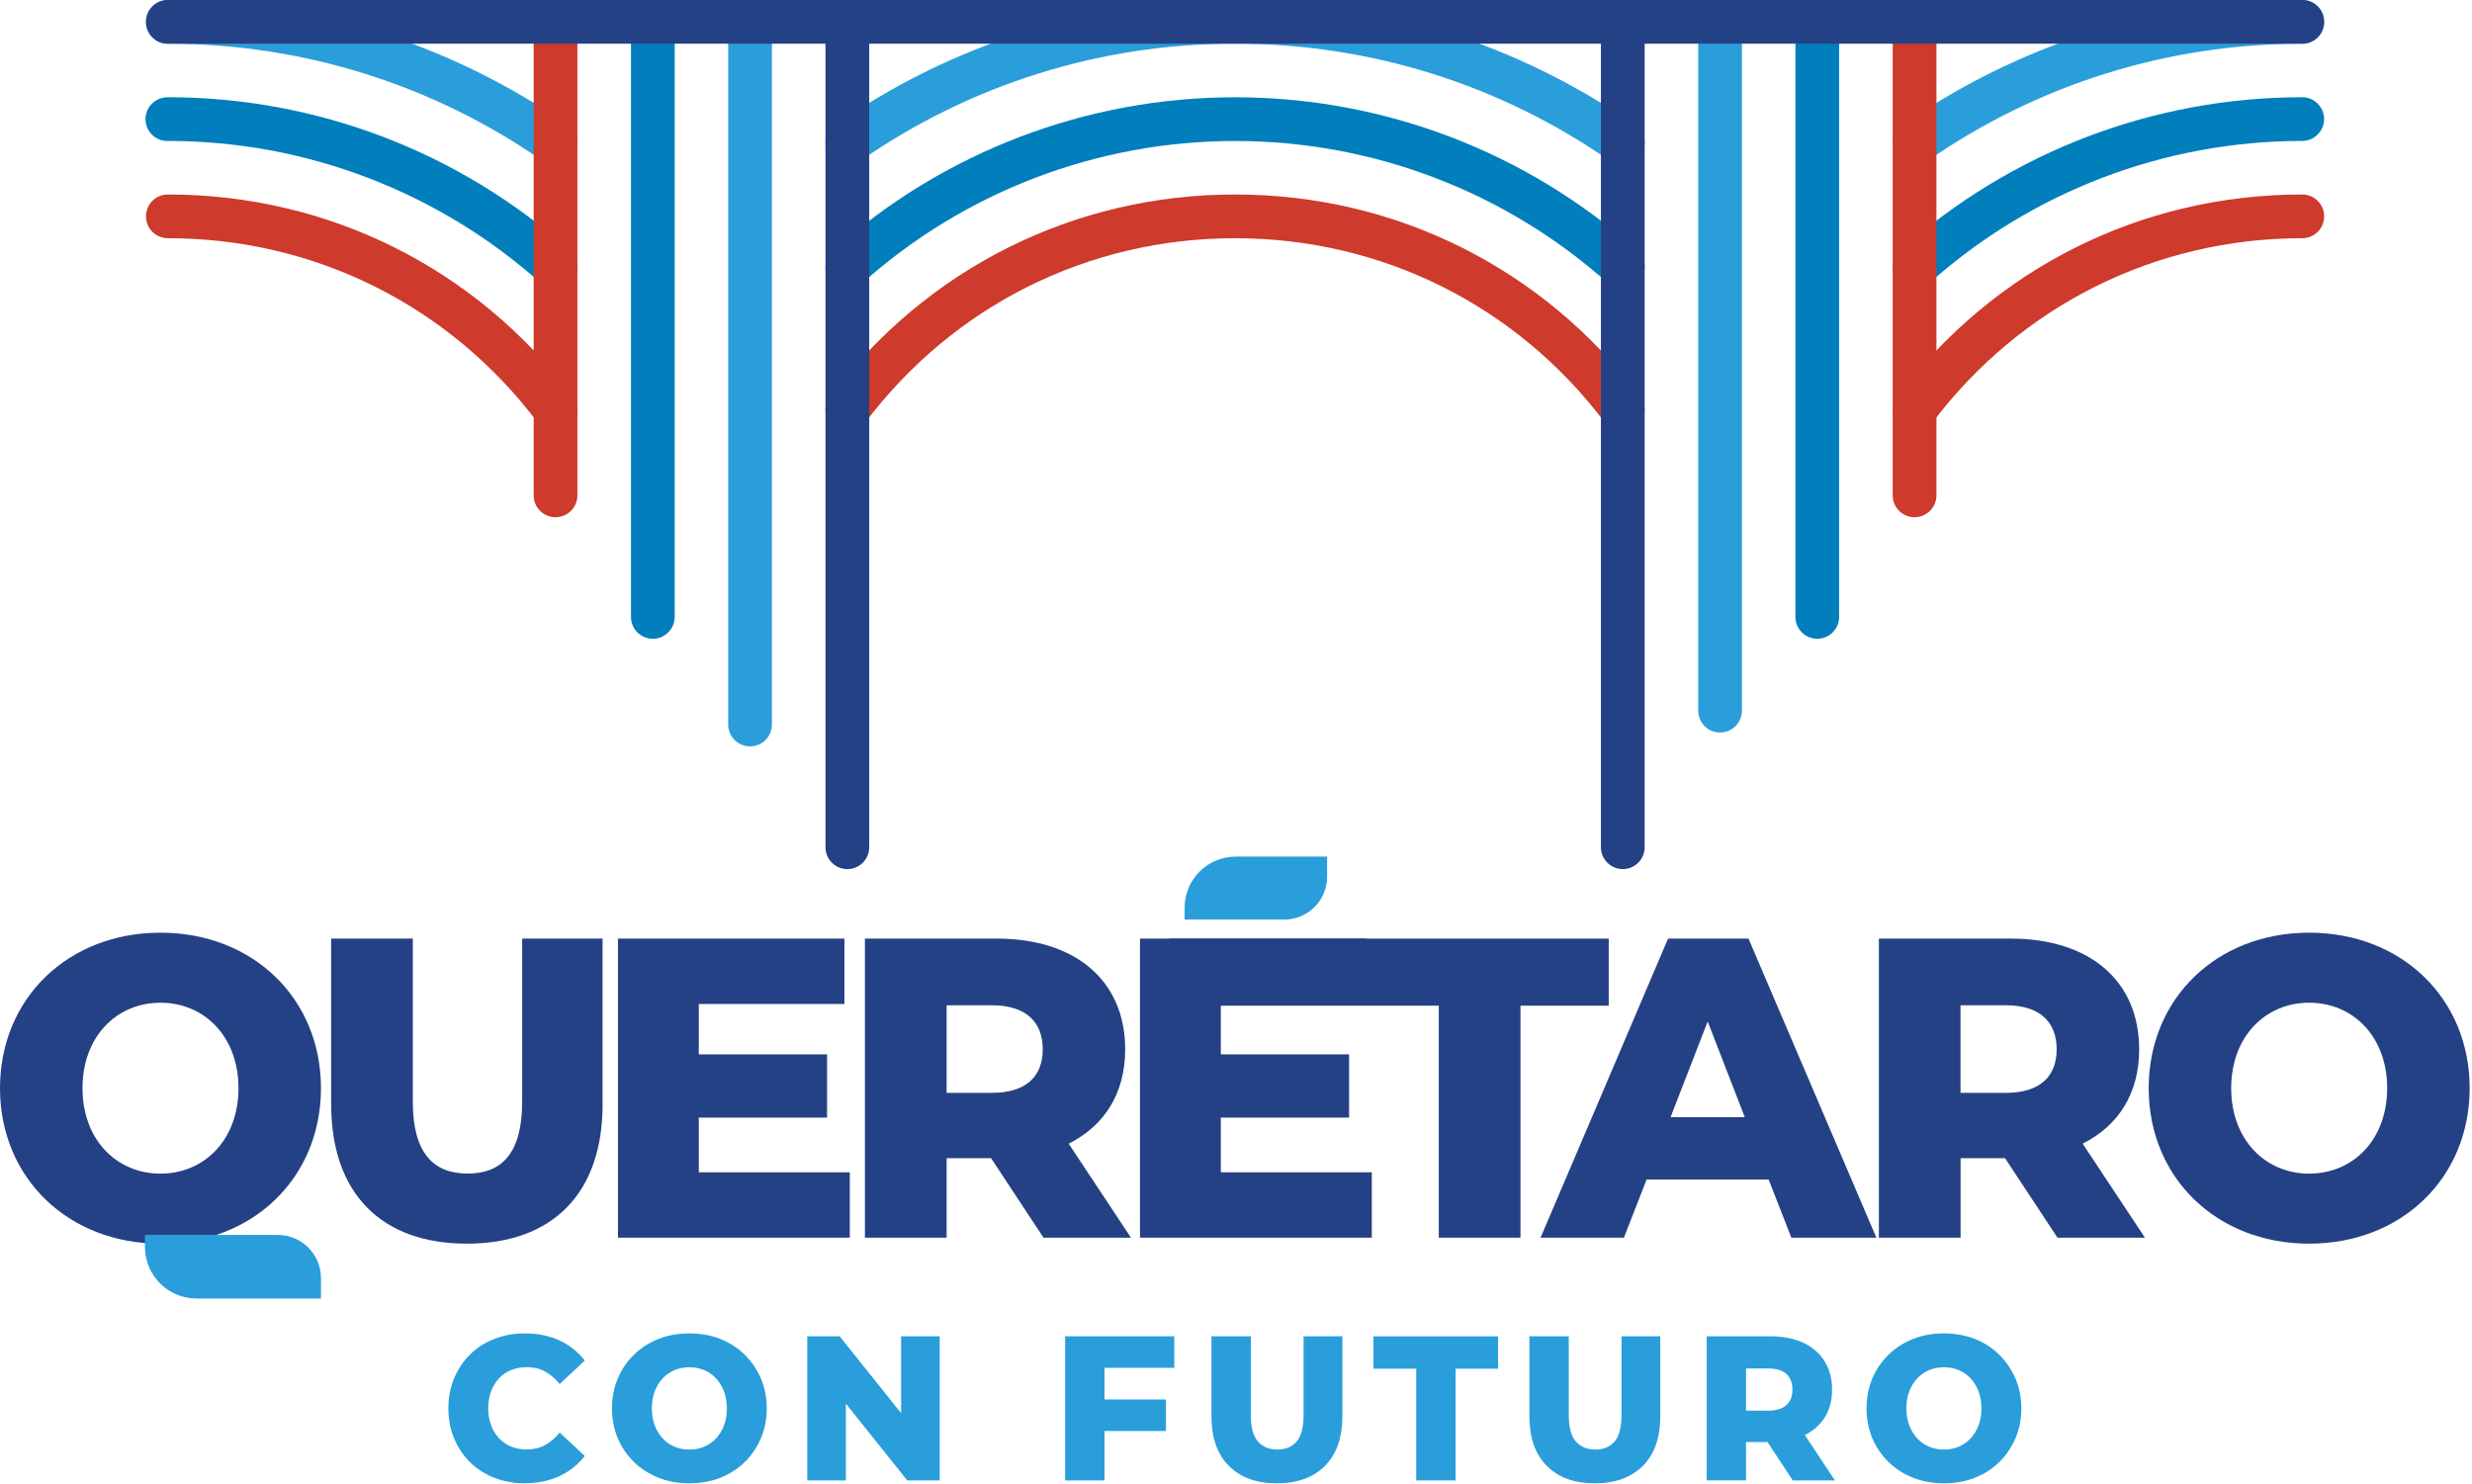 <svg fill="none" height="260" viewBox="0 0 433 260" width="433" xmlns="http://www.w3.org/2000/svg" xmlns:xlink="http://www.w3.org/1999/xlink"><clipPath id="a"><path d="m0 0h432.59v259.85h-432.59z"/></clipPath><g clip-path="url(#a)"><g fill="#2a9eda"><path d="m91.95 259.85c-1.93 0-3.71-.32-5.35-.96s-3.05-1.54-4.25-2.72-2.13-2.57-2.8-4.17-1.01-3.36-1.01-5.28.34-3.68 1.01-5.28 1.61-2.99 2.8-4.17c1.2-1.18 2.61-2.08 4.25-2.72s3.42-.96 5.35-.96c2.25 0 4.27.41 6.04 1.23s3.26 2 4.44 3.53l-4.39 4.11c-.79-.96-1.65-1.69-2.59-2.2s-1.99-.76-3.15-.76c-1 0-1.92.17-2.75.5-.84.34-1.55.82-2.14 1.46s-1.06 1.4-1.39 2.29c-.34.89-.5 1.88-.5 2.96s.17 2.07.5 2.96c.34.89.8 1.65 1.39 2.29s1.31 1.12 2.14 1.46c.84.34 1.75.5 2.75.5 1.16 0 2.21-.25 3.15-.76.94-.5 1.8-1.24 2.59-2.2l4.39 4.11c-1.18 1.51-2.66 2.69-4.44 3.52s-3.79 1.24-6.04 1.24z"/><path d="m120.75 259.85c-1.95 0-3.75-.32-5.4-.97s-3.08-1.57-4.3-2.76-2.17-2.58-2.84-4.17-1.01-3.33-1.01-5.23.34-3.64 1.01-5.23 1.62-2.98 2.84-4.17 2.65-2.11 4.3-2.76 3.45-.97 5.4-.97 3.78.33 5.42.97c1.64.65 3.06 1.57 4.27 2.76s2.15 2.58 2.84 4.17 1.03 3.33 1.03 5.23-.34 3.65-1.03 5.25-1.63 2.99-2.84 4.17-2.63 2.09-4.27 2.74-3.44.97-5.42.97zm0-5.91c.93 0 1.79-.17 2.59-.5.8-.34 1.5-.82 2.09-1.46s1.06-1.4 1.39-2.29c.34-.89.5-1.88.5-2.96s-.17-2.1-.5-2.98c-.34-.88-.8-1.63-1.39-2.27s-1.29-1.12-2.09-1.46-1.67-.5-2.59-.5-1.79.17-2.59.5c-.8.34-1.5.82-2.09 1.46s-1.06 1.39-1.39 2.27c-.34.88-.5 1.87-.5 2.98s.17 2.07.5 2.96c.34.89.8 1.65 1.39 2.29s1.29 1.12 2.09 1.46 1.67.5 2.59.5z"/><path d="m141.4 259.35v-25.25h5.68l13.44 16.81h-2.68v-16.81h6.76v25.25h-5.68l-13.44-16.81h2.68v16.81z"/><path d="m193.47 259.35h-6.9v-25.25h19.12v5.52h-12.22zm-.49-14.18h11.25v5.52h-11.25z"/><path d="m223.66 259.85c-3.6 0-6.41-1.02-8.43-3.07-2.02-2.04-3.03-4.94-3.03-8.69v-13.99h6.9v13.78c0 2.16.41 3.71 1.24 4.65s1.96 1.41 3.4 1.41 2.57-.47 3.38-1.41 1.22-2.49 1.22-4.65v-13.78h6.79v13.99c0 3.75-1.01 6.65-3.03 8.69s-4.83 3.07-8.43 3.07z"/><path d="m248.07 259.35v-19.58h-7.49v-5.66h21.83v5.66h-7.45v19.58z"/><path d="m279.35 259.85c-3.6 0-6.41-1.02-8.43-3.07-2.02-2.04-3.03-4.94-3.03-8.69v-13.99h6.9v13.78c0 2.16.41 3.71 1.24 4.65s1.96 1.41 3.4 1.41 2.57-.47 3.38-1.41 1.22-2.49 1.22-4.65v-13.78h6.79v13.99c0 3.75-1.01 6.65-3.03 8.69s-4.83 3.07-8.43 3.07z"/><path d="m298.95 259.35v-25.25h11.14c2.23 0 4.15.37 5.76 1.12s2.86 1.82 3.74 3.23 1.32 3.07 1.32 4.99-.44 3.54-1.32 4.92-2.13 2.44-3.74 3.17-3.53 1.1-5.76 1.1h-7.31l3.06-2.99v9.7h-6.9zm6.9-8.95-3.06-3.28h6.9c1.44 0 2.51-.32 3.22-.97s1.06-1.55 1.06-2.71-.35-2.09-1.06-2.74-1.78-.97-3.22-.97h-6.9l3.06-3.28v13.96zm8.18 8.95-6.06-9.2h7.35l6.09 9.2z"/><path d="m340.5 259.85c-1.95 0-3.75-.32-5.4-.97s-3.08-1.57-4.3-2.76-2.17-2.58-2.84-4.17-1.01-3.33-1.01-5.23.34-3.64 1.01-5.23 1.62-2.98 2.84-4.17 2.65-2.11 4.3-2.76 3.45-.97 5.4-.97 3.78.33 5.42.97c1.64.65 3.06 1.57 4.27 2.76s2.15 2.58 2.84 4.17 1.03 3.33 1.03 5.23-.34 3.65-1.03 5.25-1.63 2.99-2.84 4.17-2.63 2.09-4.27 2.74-3.44.97-5.42.97zm0-5.91c.93 0 1.79-.17 2.59-.5.8-.34 1.5-.82 2.09-1.46s1.06-1.4 1.39-2.29c.34-.89.5-1.88.5-2.96s-.17-2.1-.5-2.98c-.34-.88-.8-1.63-1.39-2.27s-1.29-1.12-2.09-1.46-1.67-.5-2.59-.5-1.79.17-2.59.5c-.8.34-1.5.82-2.09 1.46s-1.06 1.39-1.39 2.27c-.34.88-.5 1.87-.5 2.98s.17 2.07.5 2.96c.34.89.8 1.65 1.39 2.29s1.29 1.12 2.09 1.46 1.67.5 2.59.5z"/></g><path d="m99.87 43.93c-19.41-17.35-44.44-26.9-70.47-26.9-.12.01-.23.01-.35.02-2.11.15-3.7 1.98-3.55 4.09.08 1.13.64 2.12 1.48 2.76.67.52 1.52.81 2.43.79 24.14 0 47.36 8.86 65.36 24.95.73.65 1.64.97 2.55.97 1.05 0 2.1-.43 2.86-1.28 1.41-1.58 1.27-4-.3-5.41z" fill="#007fbc"/><path d="m97.32 75.65c-1.16 0-2.31-.53-3.06-1.53-15.49-20.59-39.13-32.39-64.86-32.39-2.12 0-3.83-1.71-3.83-3.83s1.71-3.83 3.83-3.83c28.15 0 54.02 12.92 70.98 35.45 1.27 1.69.93 4.09-.76 5.36-.69.52-1.5.77-2.3.77z" fill="#ce3a2b"/><path d="m97.31 28.93c-.76 0-1.52-.22-2.18-.69-19.35-13.46-42.08-20.58-65.73-20.58-2.12 0-3.83-1.71-3.83-3.83s1.71-3.83 3.83-3.83c25.22 0 49.46 7.59 70.1 21.96 1.74 1.21 2.16 3.59.96 5.33-.74 1.07-1.94 1.64-3.15 1.64z" fill="#2a9eda"/><path d="m97.31 90.61c-2.12 0-3.83-1.71-3.83-3.83v-82.95c0-2.11 1.71-3.83 3.83-3.83s3.83 1.71 3.83 3.83v82.95c0 2.11-1.71 3.83-3.83 3.83z" fill="#ce3a2b"/><path d="m284.25 28.93c-.76 0-1.52-.22-2.18-.69-19.35-13.47-42.08-20.59-65.73-20.59s-46.38 7.12-65.73 20.59c-1.73 1.21-4.12.78-5.33-.96s-.78-4.12.96-5.33c20.63-14.36 44.87-21.95 70.1-21.95s49.46 7.59 70.1 21.96c1.74 1.21 2.16 3.59.96 5.33-.74 1.07-1.94 1.64-3.15 1.64z" fill="#2a9eda"/><path d="m284.25 75.65c-1.16 0-2.31-.53-3.06-1.53-15.49-20.59-39.13-32.39-64.86-32.39s-49.36 11.81-64.85 32.39c-1.27 1.69-3.67 2.03-5.36.76s-2.03-3.67-.76-5.36c16.95-22.53 42.82-35.45 70.97-35.45s54.02 12.92 70.97 35.45c1.27 1.69.93 4.09-.76 5.36-.69.52-1.5.77-2.3.77z" fill="#ce3a2b"/><path d="m284.25 50.62c-.91 0-1.82-.32-2.55-.97-18.01-16.09-41.22-24.95-65.36-24.95s-47.36 8.86-65.36 24.95c-1.58 1.41-4 1.27-5.41-.3-1.41-1.58-1.27-4 .3-5.41 19.41-17.34 44.44-26.9 70.47-26.9s51.05 9.55 70.47 26.9c1.58 1.41 1.71 3.83.3 5.41-.76.85-1.8 1.28-2.86 1.28z" fill="#007fbc"/><path d="m335.36 28.93c-1.21 0-2.4-.57-3.15-1.64-1.21-1.74-.78-4.12.96-5.33 20.64-14.37 44.88-21.96 70.1-21.96 2.12 0 3.83 1.71 3.83 3.83s-1.71 3.83-3.83 3.83c-23.65 0-46.38 7.12-65.73 20.59-.67.46-1.43.69-2.18.69z" fill="#2a9eda"/><path d="m335.36 75.65c-.8 0-1.61-.25-2.3-.77-1.69-1.27-2.03-3.67-.76-5.36 16.95-22.53 42.82-35.45 70.97-35.45 2.12 0 3.83 1.71 3.83 3.83s-1.71 3.83-3.83 3.83c-25.72 0-49.36 11.81-64.85 32.39-.75 1-1.9 1.53-3.06 1.53z" fill="#ce3a2b"/><path d="m335.36 50.62c-1.05 0-2.1-.43-2.86-1.28-1.41-1.58-1.27-4 .3-5.41 19.41-17.34 44.44-26.9 70.46-26.9 2.12 0 3.83 1.71 3.83 3.83s-1.71 3.83-3.83 3.83c-24.14 0-47.36 8.86-65.36 24.95-.73.65-1.64.97-2.55.97z" fill="#007fbc"/><path d="m318.32 111.9c-2.12 0-3.83-1.71-3.83-3.83v-104.24c0-2.11 1.71-3.83 3.83-3.83s3.83 1.71 3.83 3.83v104.24c0 2.11-1.71 3.83-3.83 3.83z" fill="#007fbc"/><path d="m301.29 128.32c-2.12 0-3.83-1.71-3.83-3.83v-120.66c0-2.11 1.71-3.83 3.83-3.83s3.83 1.71 3.83 3.83v120.66c0 2.12-1.71 3.83-3.83 3.83z" fill="#2a9eda"/><path d="m284.25 152.25c-2.12 0-3.83-1.71-3.83-3.83v-144.59c0-2.11 1.71-3.83 3.83-3.83s3.83 1.71 3.83 3.83v144.59c0 2.12-1.71 3.83-3.83 3.83z" fill="#254185"/><path d="m148.42 152.25c-2.12 0-3.83-1.71-3.83-3.83v-144.59c0-2.11 1.71-3.83 3.83-3.83s3.83 1.71 3.83 3.83v144.59c0 2.12-1.71 3.83-3.83 3.83z" fill="#254185"/><path d="m131.38 130.75c-2.12 0-3.83-1.71-3.83-3.83v-123.09c0-2.11 1.71-3.83 3.83-3.83s3.83 1.71 3.83 3.83v123.09c0 2.12-1.71 3.83-3.83 3.83z" fill="#2a9eda"/><path d="m114.35 111.9c-2.12 0-3.83-1.71-3.83-3.83v-104.24c0-2.11 1.71-3.83 3.83-3.83s3.83 1.71 3.83 3.83v104.24c0 2.11-1.71 3.83-3.83 3.83z" fill="#007fbc"/><path d="m335.36 90.61c-2.12 0-3.83-1.71-3.83-3.83v-82.95c0-2.11 1.71-3.83 3.83-3.83s3.83 1.71 3.83 3.83v82.95c0 2.11-1.71 3.83-3.83 3.83z" fill="#ce3a2b"/><path d="m403.27 7.66h-373.87c-2.12 0-3.83-1.71-3.83-3.83s1.71-3.83 3.83-3.83h373.87c2.12 0 3.83 1.71 3.83 3.83s-1.71 3.83-3.83 3.83z" fill="#254185"/><path d="m232.46 153.59c0 4.14-3.36 7.5-7.5 7.5h-17.46v-2.07c0-4.95 4.01-8.96 8.96-8.96h16z" fill="#2a9eda"/><path d="m0 190.63c0-15.72 11.92-27.24 28.11-27.24s28.11 11.53 28.11 27.24-11.92 27.24-28.11 27.24-28.11-11.53-28.11-27.24zm41.77 0c0-9.06-6-14.97-13.66-14.97s-13.66 5.91-13.66 14.97 6 14.97 13.66 14.97 13.66-5.91 13.66-14.97z" fill="#254185"/><path d="m58 193.47v-29.04h14.31v28.59c0 8.98 3.61 12.57 9.61 12.57s9.54-3.59 9.54-12.57v-28.59h14.09v29.04c0 15.64-8.82 24.4-23.77 24.4s-23.77-8.76-23.77-24.4z" fill="#254185"/><path d="m148.85 205.37v11.45h-40.61v-52.39h39.67v11.45h-25.51v8.83h22.47v11.08h-22.47v9.58z" fill="#254185"/><path d="m173.61 202.9h-7.8v13.92h-14.31v-52.39h23.12c13.8 0 22.47 7.41 22.47 19.38 0 7.71-3.61 13.4-9.9 16.54l10.91 16.47h-15.32l-9.18-13.92zm.15-26.79h-7.95v15.34h7.95c5.93 0 8.89-2.84 8.89-7.63s-2.96-7.71-8.89-7.71z" fill="#254185"/><path d="m240.29 205.37v11.45h-40.61v-52.39h39.67v11.45h-25.51v8.83h22.47v11.08h-22.47v9.58z" fill="#254185"/><path d="m252.01 176.18h-47.23v-11.75h77.01v11.75h-15.46v40.64h-14.31v-40.64z" fill="#254185"/><path d="m309.81 206.64h-21.39l-3.97 10.18h-14.6l22.33-52.39h14.09l22.4 52.39h-14.89l-3.98-10.18zm-4.19-10.93-6.5-16.76-6.5 16.76h13.01z" fill="#254185"/><path d="m351.22 202.9h-7.8v13.92h-14.31v-52.39h23.12c13.8 0 22.47 7.41 22.47 19.38 0 7.71-3.61 13.4-9.9 16.54l10.91 16.47h-15.32l-9.18-13.92zm.14-26.79h-7.95v15.34h7.95c5.93 0 8.89-2.84 8.89-7.63s-2.96-7.71-8.89-7.71z" fill="#254185"/><path d="m376.37 190.63c0-15.72 11.92-27.24 28.11-27.24s28.11 11.53 28.11 27.24-11.92 27.24-28.11 27.24-28.11-11.53-28.11-27.24zm41.77 0c0-9.06-6-14.97-13.66-14.97s-13.66 5.91-13.66 14.97 6 14.97 13.66 14.97 13.66-5.91 13.66-14.97z" fill="#254185"/><path d="m56.22 223.91c0-4.18-3.39-7.57-7.57-7.57h-23.26v2.09c0 5 4.05 9.05 9.05 9.05h21.78v-3.56z" fill="#2a9eda"/></g></svg>